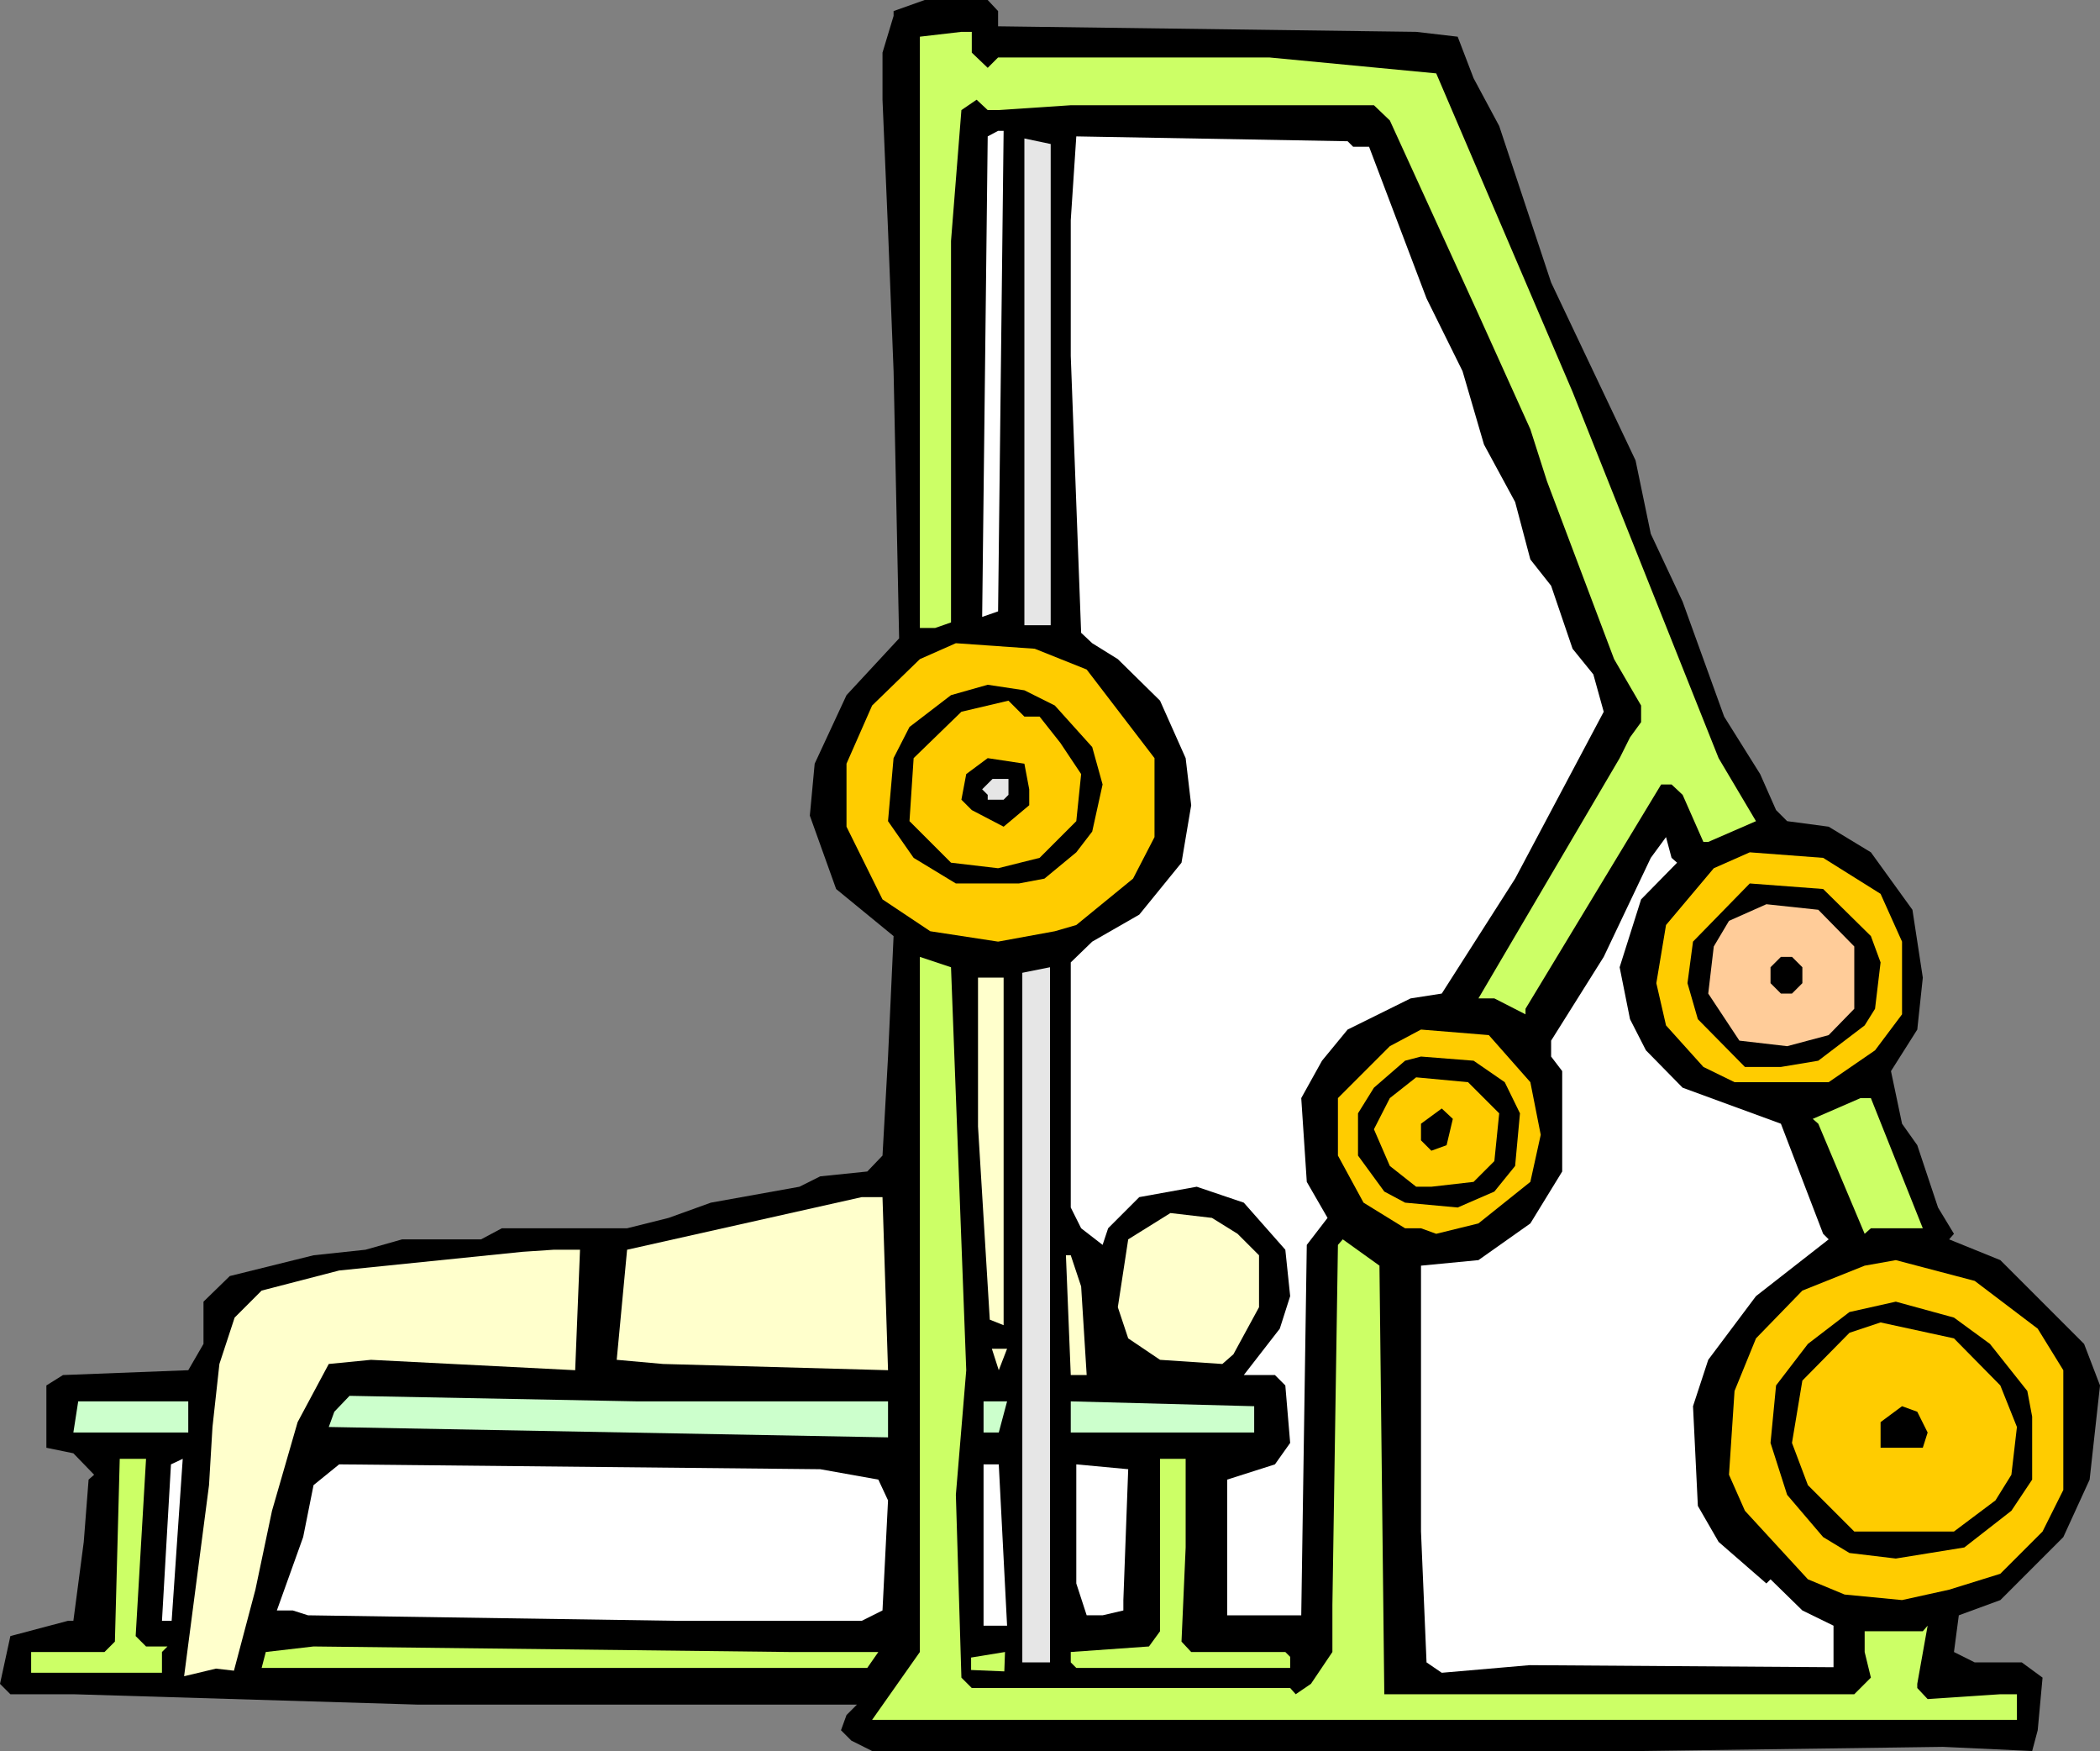 <?xml version="1.0" encoding="UTF-8" standalone="no"?>
<svg
   version="1.0"
   width="129.724mm"
   height="108.139mm"
   id="svg45"
   sodipodi:docname="Chest 41.wmf"
   xmlns:inkscape="http://www.inkscape.org/namespaces/inkscape"
   xmlns:sodipodi="http://sodipodi.sourceforge.net/DTD/sodipodi-0.dtd"
   xmlns="http://www.w3.org/2000/svg"
   xmlns:svg="http://www.w3.org/2000/svg">
  <rect width="100%" height="100%" fill="#808080" stroke="none"/>
  <sodipodi:namedview
     id="namedview45"
     pagecolor="#ffffff"
     bordercolor="#000000"
     borderopacity="0.25"
     inkscape:showpageshadow="2"
     inkscape:pageopacity="0.0"
     inkscape:pagecheckerboard="0"
     inkscape:deskcolor="#d1d1d1"
     inkscape:document-units="mm" />
  <defs
     id="defs1">
    <pattern
       id="WMFhbasepattern"
       patternUnits="userSpaceOnUse"
       width="6"
       height="6"
       x="0"
       y="0" />
  </defs>
  <path
     style="fill:#000000;fill-opacity:1;fill-rule:evenodd;stroke:none"
     d="m 233.027,2.586 v 3.555 l 97.606,1.293 9.696,1.131 3.717,9.697 5.979,11.151 12.12,36.524 19.715,41.534 3.555,17.131 7.434,15.838 9.696,26.827 8.403,13.414 3.717,8.404 2.586,2.586 9.696,1.293 9.858,5.98 9.696,13.414 2.424,15.838 -1.293,12.121 -6.141,9.697 2.586,12.282 3.555,5.01 4.848,14.545 3.717,6.141 -1.131,1.293 11.958,4.848 19.554,19.555 3.717,9.697 -2.424,21.979 -6.141,13.414 -14.706,14.707 -9.696,3.555 -1.131,8.565 4.848,2.424 h 10.989 l 4.848,3.555 -1.131,12.282 -1.293,4.848 -20.846,-0.97 -70.458,0.97 h -179.537 l -4.848,-2.424 -2.424,-2.424 1.293,-3.555 2.424,-2.424 H 97.606 L 17.13,395.461 H 2.424 L 0,393.037 2.424,381.886 15.837,378.33 h 1.293 l 2.424,-18.424 1.131,-14.545 1.293,-1.131 -4.848,-5.01 -6.302,-1.293 v -14.545 l 3.878,-2.424 29.25,-1.131 3.555,-6.141 v -9.858 l 6.141,-5.98 19.554,-4.848 12.12,-1.293 8.565,-2.424 h 18.422 l 4.848,-2.586 h 29.25 l 9.696,-2.424 9.858,-3.555 20.685,-3.717 4.848,-2.424 10.989,-1.131 3.555,-3.717 1.293,-23.11 1.293,-28.12 -13.413,-10.99 -6.141,-17.131 1.131,-12.121 7.434,-15.999 12.282,-13.252 -1.293,-62.382 -1.293,-32.807 -1.293,-30.544 V 12.282 l 2.586,-8.565 V 2.586 L 215.897,0 h 14.706 z"
     id="path1" />
  <path
     style="fill:#ccff66;fill-opacity:1;fill-rule:evenodd;stroke:none"
     d="m 226.886,12.282 3.717,3.555 2.424,-2.424 h 63.347 l 38.946,3.717 31.835,74.341 34.098,85.492 8.726,14.707 -11.15,4.848 h -1.131 l -4.848,-10.99 -2.586,-2.424 h -2.424 L 356.166,235.466 v 1.293 l -7.272,-3.717 h -3.717 l 32.966,-56.079 2.424,-4.848 2.586,-3.555 v -3.879 l -6.302,-10.828 -15.675,-41.534 -3.878,-12.121 -12.12,-26.827 -20.685,-45.251 -3.717,-3.555 h -70.781 l -16.968,1.131 h -2.424 l -2.586,-2.424 -3.555,2.424 -2.424,30.544 v 89.047 l -3.717,1.293 h -3.555 V 8.565 l 9.696,-1.131 h 2.424 z"
     id="path2" />
  <path
     style="fill:#ffffff;fill-opacity:1;fill-rule:evenodd;stroke:none"
     d="m 233.027,142.702 -3.717,1.293 1.293,-112.158 2.424,-1.293 h 1.293 z"
     id="path3" />
  <path
     style="fill:#e6e6e6;fill-opacity:1;fill-rule:evenodd;stroke:none"
     d="m 245.309,145.934 h -6.141 V 32.322 l 6.141,1.293 z"
     id="path4" />
  <path
     style="fill:#ffffff;fill-opacity:1;fill-rule:evenodd;stroke:none"
     d="m 315.928,34.261 h 3.717 l 13.413,35.393 8.403,16.969 5.01,17.131 7.272,13.414 3.555,13.414 4.848,6.141 5.01,14.707 4.848,5.98 2.424,8.727 -20.685,38.948 -17.13,26.827 -7.272,1.131 -14.706,7.272 -5.979,7.272 -4.848,8.727 1.293,19.555 4.848,8.404 -4.848,6.303 -1.293,86.462 h -17.291 v -31.676 l 11.15,-3.555 3.555,-5.01 -1.131,-13.414 -2.424,-2.424 h -7.272 l 8.403,-10.828 2.424,-7.596 -1.131,-10.828 -9.696,-10.99 -10.989,-3.717 -13.413,2.424 -7.272,7.272 -1.293,3.879 -5.01,-3.879 -2.424,-4.848 v -57.21 l 5.01,-4.848 10.989,-6.303 9.858,-12.121 2.262,-13.414 -1.293,-10.99 -5.979,-13.414 -9.858,-9.697 -5.979,-3.717 -2.586,-2.424 -2.424,-64.644 V 51.392 l 1.293,-19.555 63.347,1.131 z"
     id="path5" />
  <path
     style="fill:#ffcc00;fill-opacity:1;fill-rule:evenodd;stroke:none"
     d="m 253.712,156.277 15.837,20.686 v 18.424 l -5.01,9.697 -13.251,10.828 -5.01,1.454 -13.251,2.424 -15.837,-2.424 -11.15,-7.434 -8.403,-16.969 v -14.707 l 5.979,-13.575 11.15,-10.828 8.403,-3.717 18.422,1.293 z"
     id="path6" />
  <path
     style="fill:#000000;fill-opacity:1;fill-rule:evenodd;stroke:none"
     d="m 246.278,164.681 8.726,9.697 2.424,8.727 -2.424,10.99 -3.717,4.848 -7.434,6.141 -5.979,1.131 h -14.706 l -9.858,-5.98 -5.979,-8.565 1.293,-14.707 3.717,-7.272 9.696,-7.434 8.565,-2.424 8.565,1.293 z"
     id="path7" />
  <path
     style="fill:#ffcc00;fill-opacity:1;fill-rule:evenodd;stroke:none"
     d="m 242.723,167.267 4.848,6.141 4.848,7.272 -1.131,10.99 -8.565,8.565 -9.696,2.424 -10.989,-1.293 -9.696,-9.697 0.97,-14.707 11.15,-10.828 10.989,-2.586 3.717,3.717 z"
     id="path8" />
  <path
     style="fill:#000000;fill-opacity:1;fill-rule:evenodd;stroke:none"
     d="m 240.299,184.236 v 3.717 l -5.979,5.01 -7.434,-3.879 -2.424,-2.424 1.131,-5.98 5.01,-3.717 8.565,1.293 z"
     id="path9" />
  <path
     style="fill:#e6e6e6;fill-opacity:1;fill-rule:evenodd;stroke:none"
     d="m 235.451,185.529 -1.131,1.131 h -3.717 v -1.131 l -1.293,-1.293 2.424,-2.424 h 3.717 z"
     id="path10" />
  <path
     style="fill:#ffffff;fill-opacity:1;fill-rule:evenodd;stroke:none"
     d="m 391.556,201.367 -8.403,8.565 -5.01,15.838 2.424,12.121 3.717,7.272 8.565,8.727 22.947,8.404 9.858,25.696 1.293,1.293 -16.968,13.252 -11.15,14.868 -3.555,10.828 1.131,23.272 4.848,8.404 11.15,9.697 0.97,-0.97 7.434,7.272 7.272,3.555 v 9.697 l -70.942,-0.485 -20.523,1.778 -3.555,-2.424 -1.293,-30.544 v -62.058 l 13.413,-1.293 12.12,-8.565 7.434,-12.121 v -23.434 l -2.586,-3.394 v -3.717 l 12.282,-19.555 10.989,-23.11 3.555,-4.848 1.293,4.848 z"
     id="path11" />
  <path
     style="fill:#ffcc00;fill-opacity:1;fill-rule:evenodd;stroke:none"
     d="m 439.067,208.639 5.01,11.151 v 16.969 l -6.302,8.404 -10.827,7.434 h -21.978 l -7.272,-3.555 -8.726,-9.697 -2.262,-9.858 2.262,-13.575 11.15,-13.252 8.403,-3.717 17.13,1.293 z"
     id="path12" />
  <path
     style="fill:#000000;fill-opacity:1;fill-rule:evenodd;stroke:none"
     d="m 436.804,218.497 2.262,6.141 -1.293,10.828 -2.424,3.879 -10.827,8.242 -8.726,1.454 h -8.403 l -10.989,-11.151 -2.424,-8.404 1.293,-9.697 13.251,-13.575 17.13,1.293 z"
     id="path13" />
  <path
     style="fill:#ffcc99;fill-opacity:1;fill-rule:evenodd;stroke:none"
     d="m 432.926,220.922 v 14.545 l -5.979,6.141 -9.696,2.586 -11.15,-1.293 -7.272,-10.99 1.293,-10.99 3.555,-5.98 8.726,-3.879 12.12,1.293 z"
     id="path14" />
  <path
     style="fill:#ccff66;fill-opacity:1;fill-rule:evenodd;stroke:none"
     d="m 225.593,319.827 -2.424,29.09 1.293,42.665 2.424,2.424 h 74.336 l 1.293,1.454 3.555,-2.424 5.01,-7.434 v -10.99 l 1.293,-84.037 1.131,-1.293 8.565,6.141 1.131,100.037 h 109.726 l 3.878,-3.879 -1.454,-5.98 v -4.848 h 13.574 l 1.131,-1.293 -2.424,13.575 v 0.97 l 2.424,2.586 16.968,-1.131 h 3.878 v 5.98 h -267.286 l 11.15,-15.838 v -162.257 l 7.272,2.424 z"
     id="path15" />
  <path
     style="fill:#000000;fill-opacity:1;fill-rule:evenodd;stroke:none"
     d="m 420.806,225.77 v 3.717 l -2.424,2.424 h -2.586 l -2.424,-2.424 v -3.717 l 2.424,-2.424 h 2.586 z"
     id="path16" />
  <path
     style="fill:#e6e6e6;fill-opacity:1;fill-rule:evenodd;stroke:none"
     d="M 238.683,388.027 V 227.063 l 6.464,-1.293 v 162.257 z"
     id="path17" />
  <path
     style="fill:#ffffcc;fill-opacity:1;fill-rule:evenodd;stroke:none"
     d="m 234.32,309.322 -3.232,-1.293 -2.747,-45.089 v -34.746 h 5.979 z"
     id="path18" />
  <path
     style="fill:#ffcc00;fill-opacity:1;fill-rule:evenodd;stroke:none"
     d="m 357.297,252.597 2.424,12.282 -2.424,10.99 -12.12,9.697 -9.858,2.424 -3.555,-1.293 h -3.717 l -9.696,-5.98 -5.979,-10.99 V 256.314 l 12.12,-12.121 7.272,-3.879 15.837,1.293 z"
     id="path19" />
  <path
     style="fill:#000000;fill-opacity:1;fill-rule:evenodd;stroke:none"
     d="m 351.318,252.597 3.555,7.272 -1.131,12.282 -4.848,5.98 -8.565,3.717 -12.282,-1.131 -4.848,-2.586 -6.141,-8.404 v -9.858 l 3.717,-5.98 7.272,-6.303 3.717,-0.97 12.282,0.97 z"
     id="path20" />
  <path
     style="fill:#ffcc00;fill-opacity:1;fill-rule:evenodd;stroke:none"
     d="m 350.025,259.87 -1.131,11.151 -4.848,4.848 -9.858,1.131 h -3.555 l -6.141,-4.848 -3.717,-8.565 3.717,-7.272 6.141,-4.848 12.12,1.131 z"
     id="path21" />
  <path
     style="fill:#ccff66;fill-opacity:1;fill-rule:evenodd;stroke:none"
     d="m 448.924,286.697 h -12.12 l -1.454,1.293 -10.827,-25.696 -1.293,-1.131 11.15,-4.848 h 2.424 z"
     id="path22" />
  <path
     style="fill:#000000;fill-opacity:1;fill-rule:evenodd;stroke:none"
     d="m 337.744,267.304 -3.555,1.293 -2.424,-2.424 v -3.879 l 4.848,-3.555 2.586,2.424 z"
     id="path23" />
  <path
     style="fill:#ffffcc;fill-opacity:1;fill-rule:evenodd;stroke:none"
     d="m 207.333,319.827 -52.52,-1.454 -10.827,-0.97 2.424,-25.696 54.782,-12.282 h 4.848 z"
     id="path24" />
  <path
     style="fill:#ffffcc;fill-opacity:1;fill-rule:evenodd;stroke:none"
     d="m 288.94,287.99 5.01,5.01 v 12.121 l -5.979,10.99 -2.586,2.263 -14.544,-0.97 -7.434,-5.01 -2.424,-7.272 2.424,-15.838 9.858,-6.141 9.696,1.131 z"
     id="path25" />
  <path
     style="fill:#ffffcc;fill-opacity:1;fill-rule:evenodd;stroke:none"
     d="m 134.289,319.827 -47.672,-2.424 -9.858,0.97 -7.272,13.575 -5.979,20.686 -3.878,18.424 -5.01,18.908 -4.202,-0.485 -7.434,1.778 5.818,-44.604 0.808,-13.575 1.616,-14.707 3.555,-10.828 6.302,-6.303 18.099,-4.687 42.824,-4.363 7.272,-0.485 h 6.141 z"
     id="path26" />
  <path
     style="fill:#ffffcc;fill-opacity:1;fill-rule:evenodd;stroke:none"
     d="m 252.419,300.272 1.293,20.686 h -3.717 l -1.131,-27.959 h 1.131 z"
     id="path27" />
  <path
     style="fill:#ffcc00;fill-opacity:1;fill-rule:evenodd;stroke:none"
     d="m 475.75,310.13 5.979,9.697 v 27.959 l -4.848,9.697 -9.858,9.858 -11.958,3.717 -10.989,2.424 -13.413,-1.293 -8.565,-3.555 -14.706,-15.999 -3.717,-8.404 1.293,-19.555 5.01,-12.282 10.827,-11.151 14.544,-5.818 7.272,-1.293 18.422,4.848 z"
     id="path28" />
  <path
     style="fill:#000000;fill-opacity:1;fill-rule:evenodd;stroke:none"
     d="m 464.599,313.686 8.726,10.99 1.131,5.98 v 14.707 l -4.848,7.272 -10.989,8.565 -15.998,2.586 -10.827,-1.293 -6.141,-3.717 -8.403,-9.858 -3.878,-12.121 1.293,-13.414 7.434,-9.697 9.696,-7.434 10.827,-2.424 13.574,3.717 z"
     id="path29" />
  <path
     style="fill:#ffcc00;fill-opacity:1;fill-rule:evenodd;stroke:none"
     d="m 467.023,323.383 3.878,9.697 -1.293,11.151 -3.717,5.98 -9.696,7.272 h -23.27 l -10.827,-10.828 -3.717,-9.858 2.424,-14.545 10.989,-11.151 7.272,-2.424 17.13,3.717 z"
     id="path30" />
  <path
     style="fill:#ffffcc;fill-opacity:1;fill-rule:evenodd;stroke:none"
     d="m 233.189,319.827 -1.616,-5.01 h 3.555 z"
     id="path31" />
  <path
     style="fill:#ccffcc;fill-opacity:1;fill-rule:evenodd;stroke:none"
     d="m 207.333,327.1 v 8.404 l -130.573,-2.424 1.293,-3.555 3.555,-3.717 67.226,1.293 z"
     id="path32" />
  <path
     style="fill:#ccffcc;fill-opacity:1;fill-rule:evenodd;stroke:none"
     d="M 43.955,334.372 H 17.13 l 1.131,-7.272 h 25.694 z"
     id="path33" />
  <path
     style="fill:#ccffcc;fill-opacity:1;fill-rule:evenodd;stroke:none"
     d="m 233.189,334.372 h -3.555 v -7.272 h 5.494 z"
     id="path34" />
  <path
     style="fill:#ccffcc;fill-opacity:1;fill-rule:evenodd;stroke:none"
     d="m 292.819,334.372 h -42.824 v -7.272 l 42.824,1.131 z"
     id="path35" />
  <path
     style="fill:#000000;fill-opacity:1;fill-rule:evenodd;stroke:none"
     d="m 450.055,334.372 -1.131,3.555 h -9.858 v -5.98 l 5.01,-3.717 3.555,1.293 z"
     id="path36" />
  <path
     style="fill:#ccff66;fill-opacity:1;fill-rule:evenodd;stroke:none"
     d="m 31.674,381.886 2.424,2.424 h 5.01 l -1.293,1.293 v 4.848 H 7.272 v -4.848 H 24.402 l 2.424,-2.424 1.131,-42.665 h 6.141 z"
     id="path37" />
  <path
     style="fill:#ffffff;fill-opacity:1;fill-rule:evenodd;stroke:none"
     d="m 40.077,378.33 h -2.262 l 2.101,-36.524 2.747,-1.293 z"
     id="path38" />
  <path
     style="fill:#ccff66;fill-opacity:1;fill-rule:evenodd;stroke:none"
     d="m 276.82,361.199 -0.97,21.979 2.262,2.424 h 21.978 l 1.131,1.131 v 2.586 h -49.934 l -1.293,-1.293 v -2.424 l 18.261,-1.293 2.586,-3.555 v -40.241 h 5.979 z"
     id="path39" />
  <path
     style="fill:#ffffff;fill-opacity:1;fill-rule:evenodd;stroke:none"
     d="m 205.07,345.362 2.262,4.848 -1.293,25.696 -4.848,2.424 h -42.662 l -86.618,-1.293 -3.555,-1.131 h -3.717 l 6.141,-17.131 2.424,-12.121 5.979,-4.848 112.312,1.131 z"
     id="path40" />
  <path
     style="fill:#ffffff;fill-opacity:1;fill-rule:evenodd;stroke:none"
     d="m 235.128,379.461 h -5.494 v -37.655 h 3.555 z"
     id="path41" />
  <path
     style="fill:#ffffff;fill-opacity:1;fill-rule:evenodd;stroke:none"
     d="m 262.276,373.482 v 2.424 l -4.848,1.131 h -3.717 l -2.424,-7.434 v -27.797 l 12.12,1.131 z"
     id="path42" />
  <path
     style="fill:#ccff66;fill-opacity:1;fill-rule:evenodd;stroke:none"
     d="m 205.07,385.603 -2.586,3.717 H 61.085 l 0.97,-3.717 11.15,-1.293 111.019,1.293 z"
     id="path43" />
  <path
     style="fill:#ffffff;fill-opacity:1;fill-rule:evenodd;stroke:none"
     d="m 229.633,385.603 h 5.494 z"
     id="path44" />
  <path
     style="fill:#ccff66;fill-opacity:1;fill-rule:evenodd;stroke:none"
     d="m 226.725,386.895 v 2.909 l 7.757,0.323 0.162,-4.525 z"
     id="path45" />
</svg>

